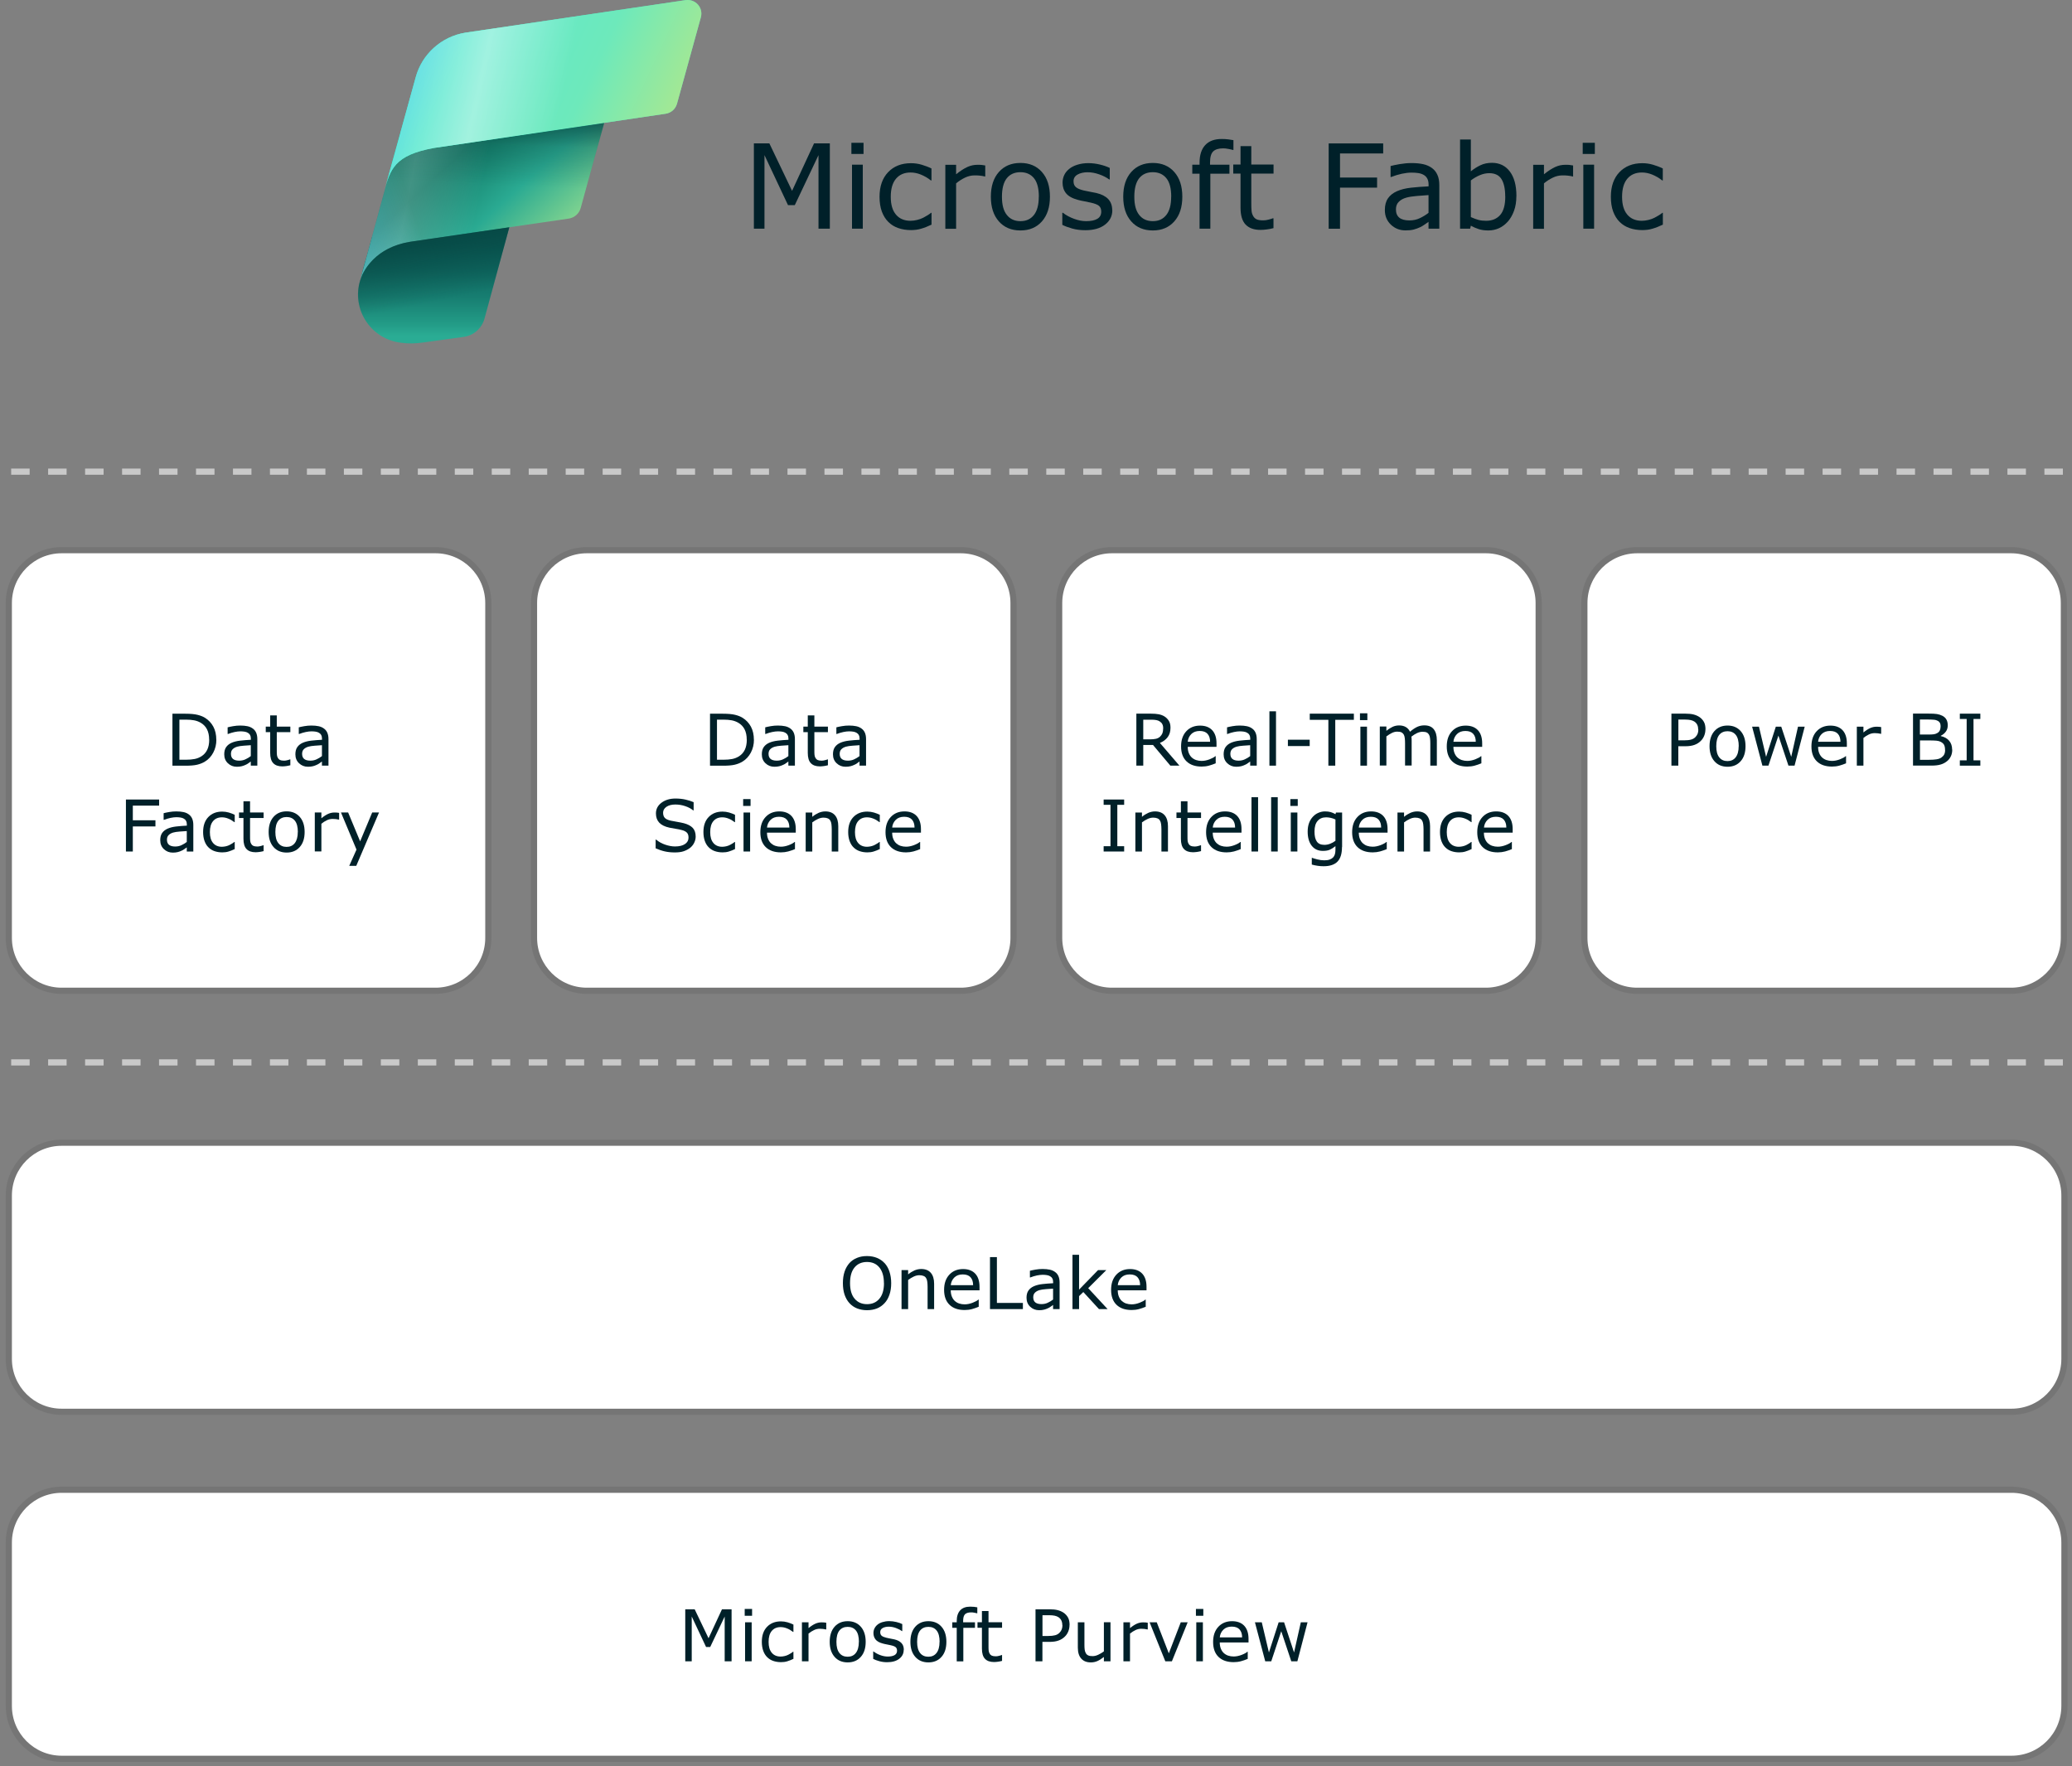 <svg width="278" height="237" viewBox="0 0 278 237" fill="none" xmlns="http://www.w3.org/2000/svg">
<rect x="0" y="0" width="278" height="237" fill="#808080" stroke="none"/>
<path fill-rule="evenodd" clip-rule="evenodd" d="M49.931 31.791L49.253 34.262C49.005 35.047 48.649 36.212 48.459 37.246C48.112 38.171 47.972 39.163 48.071 40.147C48.162 41.13 48.476 42.081 48.996 42.924C49.509 43.767 50.212 44.477 51.046 45.015C51.881 45.544 52.823 45.874 53.807 45.99C54.716 46.122 55.749 46.114 56.906 45.94L62.22 45.205C62.873 45.114 63.485 44.833 63.981 44.395C64.477 43.957 64.832 43.386 65.006 42.75L68.659 29.32L49.931 31.791Z" fill="url(#paint0_linear_240_42927)"/>
<path d="M55.104 32.427C49.501 33.295 48.352 37.518 48.352 37.518L53.716 17.815L81.734 14.021L77.915 27.898C77.816 28.27 77.61 28.601 77.329 28.849C77.048 29.105 76.692 29.27 76.32 29.328L76.163 29.353L54.947 32.444L55.104 32.419V32.427Z" fill="url(#paint1_linear_240_42927)"/>
<path d="M55.104 32.427C49.501 33.295 48.352 37.518 48.352 37.518L53.716 17.815L81.734 14.021L77.915 27.898C77.816 28.27 77.61 28.601 77.329 28.849C77.048 29.105 76.692 29.27 76.32 29.328L76.163 29.353L54.947 32.444L55.104 32.419V32.427Z" fill="url(#paint2_linear_240_42927)" fill-opacity="0.8"/>
<path d="M58.286 19.848L89.304 15.261C89.66 15.211 89.999 15.054 90.271 14.815C90.544 14.575 90.734 14.261 90.833 13.914L94.032 2.326C94.115 2.037 94.123 1.723 94.057 1.434C93.991 1.136 93.85 0.864 93.652 0.632C93.453 0.401 93.197 0.227 92.916 0.12C92.635 0.012 92.329 -0.021 92.024 0.012L62.427 4.384C60.865 4.641 59.402 5.335 58.22 6.401C57.038 7.459 56.187 8.839 55.774 10.368L51.501 25.84C52.36 22.708 52.881 20.823 58.278 19.848H58.286Z" fill="url(#paint3_linear_240_42927)"/>
<path d="M58.286 19.848L89.304 15.261C89.66 15.211 89.999 15.054 90.271 14.815C90.544 14.575 90.734 14.261 90.833 13.914L94.032 2.326C94.115 2.037 94.123 1.723 94.057 1.434C93.991 1.136 93.85 0.864 93.652 0.632C93.453 0.401 93.197 0.227 92.916 0.12C92.635 0.012 92.329 -0.021 92.024 0.012L62.427 4.384C60.865 4.641 59.402 5.335 58.22 6.401C57.038 7.459 56.187 8.839 55.774 10.368L51.501 25.84C52.36 22.708 52.881 20.823 58.278 19.848H58.286Z" fill="url(#paint4_linear_240_42927)"/>
<path d="M58.286 19.848L89.304 15.261C89.66 15.211 89.999 15.054 90.271 14.815C90.544 14.575 90.734 14.261 90.833 13.914L94.032 2.326C94.115 2.037 94.123 1.723 94.057 1.434C93.991 1.136 93.85 0.864 93.652 0.632C93.453 0.401 93.197 0.227 92.916 0.12C92.635 0.012 92.329 -0.021 92.024 0.012L62.427 4.384C60.865 4.641 59.402 5.335 58.22 6.401C57.038 7.459 56.187 8.839 55.774 10.368L51.501 25.84C52.36 22.708 52.881 20.823 58.278 19.848H58.286Z" fill="url(#paint5_linear_240_42927)" fill-opacity="0.4"/>
<path d="M58.286 19.856C53.79 20.666 52.674 22.113 51.939 24.386L48.36 37.527C48.36 37.527 49.501 33.345 55.038 32.452L76.171 29.378L76.329 29.353C76.709 29.295 77.056 29.13 77.337 28.873C77.618 28.617 77.825 28.287 77.924 27.923L81.064 16.509L58.286 19.873V19.856Z" fill="url(#paint6_linear_240_42927)"/>
<path d="M58.286 19.856C53.79 20.666 52.674 22.113 51.939 24.386L48.36 37.527C48.36 37.527 49.501 33.345 55.038 32.452L76.171 29.378L76.329 29.353C76.709 29.295 77.056 29.13 77.337 28.873C77.618 28.617 77.825 28.287 77.924 27.923L81.064 16.509L58.286 19.873V19.856Z" fill="url(#paint7_linear_240_42927)" fill-opacity="0.2"/>
<path fill-rule="evenodd" clip-rule="evenodd" d="M55.03 32.444C50.352 33.204 48.823 36.295 48.451 37.237C48.104 38.163 47.963 39.155 48.054 40.138C48.145 41.122 48.459 42.072 48.98 42.915C49.492 43.758 50.195 44.469 51.03 45.006C51.864 45.535 52.807 45.874 53.79 45.982C54.699 46.114 55.732 46.106 56.889 45.94L62.204 45.205C62.857 45.114 63.468 44.833 63.964 44.395C64.46 43.957 64.816 43.386 64.989 42.75L68.32 30.502L55.022 32.444H55.03Z" fill="url(#paint8_linear_240_42927)"/>
<path d="M111.339 30.683H109.818V20.815L106.636 27.526H105.727L102.57 20.815V30.683H101.148V19.236H103.223L106.272 25.609L109.223 19.236H111.339V30.683Z" fill="#002029"/>
<path d="M115.86 20.658H114.231V19.162H115.86V20.658ZM115.76 30.683H114.314V22.096H115.76V30.683Z" fill="#002029"/>
<path d="M124.976 30.146C124.496 30.378 124.034 30.56 123.604 30.683C123.174 30.816 122.711 30.874 122.224 30.874C121.604 30.874 121.033 30.783 120.513 30.601C119.992 30.419 119.554 30.146 119.182 29.774C118.81 29.402 118.521 28.94 118.314 28.378C118.108 27.816 118.008 27.154 118.008 26.402C118.008 24.997 118.397 23.898 119.166 23.096C119.934 22.295 120.959 21.898 122.224 21.898C122.719 21.898 123.199 21.964 123.67 22.105C124.141 22.245 124.579 22.41 124.976 22.609V24.212H124.901C124.463 23.865 124.009 23.609 123.538 23.419C123.067 23.229 122.612 23.146 122.166 23.146C121.347 23.146 120.695 23.419 120.223 23.972C119.752 24.526 119.513 25.336 119.513 26.402C119.513 27.468 119.744 28.237 120.207 28.791C120.67 29.345 121.323 29.626 122.166 29.626C122.455 29.626 122.752 29.584 123.058 29.51C123.364 29.436 123.637 29.336 123.876 29.212C124.083 29.105 124.281 28.989 124.472 28.873C124.662 28.758 124.802 28.65 124.91 28.559H124.984V30.155L124.976 30.146Z" fill="#002029"/>
<path d="M132.191 23.675H132.117C131.902 23.625 131.695 23.584 131.488 23.567C131.282 23.542 131.05 23.534 130.769 23.534C130.323 23.534 129.893 23.633 129.48 23.832C129.067 24.03 128.662 24.286 128.282 24.6V30.7H126.835V22.113H128.282V23.385C128.852 22.922 129.364 22.6 129.802 22.402C130.24 22.203 130.687 22.113 131.141 22.113C131.389 22.113 131.571 22.113 131.687 22.129C131.803 22.146 131.968 22.162 132.191 22.203V23.691V23.675Z" fill="#002029"/>
<path d="M140.869 26.394C140.869 27.791 140.514 28.898 139.795 29.708C139.076 30.518 138.117 30.923 136.91 30.923C135.704 30.923 134.728 30.518 134.018 29.708C133.299 28.898 132.943 27.791 132.943 26.394C132.943 24.997 133.299 23.89 134.018 23.08C134.737 22.27 135.695 21.865 136.91 21.865C138.125 21.865 139.076 22.27 139.795 23.08C140.514 23.89 140.869 24.997 140.869 26.394ZM139.382 26.394C139.382 25.278 139.167 24.452 138.729 23.914C138.291 23.377 137.687 23.105 136.91 23.105C136.133 23.105 135.514 23.377 135.084 23.914C134.654 24.452 134.431 25.286 134.431 26.394C134.431 27.501 134.646 28.287 135.084 28.84C135.522 29.394 136.125 29.675 136.91 29.675C137.696 29.675 138.282 29.402 138.72 28.849C139.158 28.295 139.373 27.477 139.373 26.394H139.382Z" fill="#002029"/>
<path d="M149.241 28.204C149.241 28.989 148.919 29.634 148.266 30.138C147.622 30.642 146.729 30.89 145.613 30.89C144.977 30.89 144.39 30.816 143.861 30.667C143.332 30.518 142.886 30.353 142.53 30.171V28.551H142.605C143.059 28.898 143.572 29.171 144.126 29.369C144.688 29.576 145.216 29.675 145.729 29.675C146.365 29.675 146.861 29.576 147.217 29.369C147.572 29.163 147.754 28.84 147.754 28.402C147.754 28.064 147.655 27.807 147.465 27.634C147.274 27.46 146.894 27.311 146.341 27.188C146.134 27.138 145.869 27.088 145.539 27.022C145.208 26.964 144.911 26.898 144.638 26.824C143.886 26.625 143.349 26.328 143.035 25.939C142.72 25.551 142.563 25.08 142.563 24.51C142.563 24.154 142.638 23.824 142.778 23.51C142.919 23.195 143.15 22.915 143.44 22.675C143.729 22.435 144.092 22.245 144.539 22.105C144.985 21.964 145.481 21.89 146.026 21.89C146.539 21.89 147.06 21.956 147.58 22.08C148.101 22.204 148.539 22.361 148.894 22.534V24.08H148.82C148.448 23.807 148.002 23.576 147.473 23.394C146.944 23.204 146.423 23.113 145.919 23.113C145.415 23.113 144.944 23.212 144.58 23.419C144.216 23.625 144.035 23.923 144.035 24.32C144.035 24.675 144.142 24.939 144.365 25.121C144.58 25.303 144.927 25.444 145.407 25.559C145.671 25.617 145.969 25.683 146.299 25.741C146.63 25.799 146.903 25.857 147.126 25.906C147.795 26.063 148.316 26.328 148.679 26.7C149.043 27.08 149.225 27.584 149.225 28.204H149.241Z" fill="#002029"/>
<path d="M158.631 26.394C158.631 27.791 158.275 28.898 157.556 29.708C156.837 30.518 155.878 30.923 154.672 30.923C153.465 30.923 152.49 30.518 151.779 29.708C151.06 28.898 150.704 27.791 150.704 26.394C150.704 24.997 151.06 23.89 151.779 23.08C152.498 22.27 153.457 21.865 154.672 21.865C155.887 21.865 156.837 22.27 157.556 23.08C158.275 23.89 158.631 24.997 158.631 26.394ZM157.143 26.394C157.143 25.278 156.928 24.452 156.49 23.914C156.052 23.377 155.449 23.105 154.672 23.105C153.895 23.105 153.275 23.377 152.845 23.914C152.415 24.452 152.192 25.286 152.192 26.394C152.192 27.501 152.407 28.287 152.845 28.84C153.283 29.394 153.886 29.675 154.672 29.675C155.457 29.675 156.044 29.402 156.482 28.849C156.92 28.295 157.135 27.477 157.135 26.394H157.143Z" fill="#002029"/>
<path d="M165.49 20.121H165.416C165.259 20.071 165.052 20.03 164.796 19.98C164.54 19.931 164.317 19.906 164.118 19.906C163.499 19.906 163.052 20.046 162.771 20.319C162.49 20.592 162.35 21.088 162.35 21.807V22.096H164.953V23.311H162.391V30.683H160.945V23.311H159.969V22.096H160.945V21.815C160.945 20.799 161.201 20.013 161.705 19.468C162.209 18.922 162.945 18.65 163.904 18.65C164.226 18.65 164.515 18.666 164.78 18.699C165.044 18.732 165.276 18.765 165.49 18.807V20.129V20.121Z" fill="#002029"/>
<path d="M170.871 30.609C170.598 30.683 170.301 30.741 169.986 30.783C169.672 30.824 169.383 30.849 169.127 30.849C168.251 30.849 167.581 30.609 167.127 30.138C166.672 29.667 166.441 28.906 166.441 27.865V23.294H165.466V22.08H166.441V19.608H167.887V22.08H170.871V23.294H167.887V27.212C167.887 27.667 167.895 28.014 167.92 28.27C167.937 28.526 168.011 28.758 168.135 28.981C168.251 29.187 168.4 29.336 168.598 29.427C168.796 29.526 169.094 29.568 169.499 29.568C169.739 29.568 169.978 29.535 170.234 29.46C170.491 29.394 170.672 29.336 170.788 29.287H170.863V30.584L170.871 30.609Z" fill="#002029"/>
<path d="M185.582 20.592H179.789V23.823H184.764V25.179H179.789V30.692H178.268V19.245H185.582V20.6V20.592Z" fill="#002029"/>
<path d="M193.103 30.683H191.665V29.766C191.533 29.857 191.368 29.972 191.145 30.13C190.921 30.287 190.715 30.41 190.508 30.501C190.268 30.617 189.987 30.716 189.682 30.799C189.368 30.882 189.004 30.915 188.582 30.915C187.806 30.915 187.153 30.658 186.615 30.146C186.078 29.634 185.805 28.981 185.805 28.187C185.805 27.534 185.946 27.014 186.227 26.609C186.508 26.204 186.905 25.89 187.425 25.658C187.946 25.427 188.574 25.27 189.31 25.187C190.045 25.104 190.83 25.047 191.673 25.005V24.782C191.673 24.451 191.616 24.179 191.5 23.964C191.384 23.749 191.219 23.575 191.004 23.46C190.797 23.344 190.549 23.261 190.268 23.22C189.979 23.179 189.682 23.162 189.368 23.162C188.987 23.162 188.566 23.212 188.095 23.311C187.624 23.41 187.144 23.559 186.648 23.749H186.574V22.278C186.855 22.203 187.26 22.113 187.797 22.022C188.326 21.931 188.855 21.881 189.376 21.881C189.979 21.881 190.508 21.931 190.954 22.03C191.401 22.129 191.789 22.303 192.12 22.542C192.442 22.782 192.69 23.079 192.855 23.46C193.029 23.832 193.112 24.294 193.112 24.848V30.675L193.103 30.683ZM191.665 28.567V26.179C191.227 26.204 190.707 26.245 190.111 26.295C189.516 26.344 189.045 26.419 188.69 26.518C188.277 26.633 187.938 26.815 187.682 27.072C187.425 27.319 187.293 27.658 187.293 28.096C187.293 28.592 187.442 28.956 187.739 29.204C188.037 29.452 188.492 29.576 189.103 29.576C189.607 29.576 190.078 29.477 190.492 29.278C190.913 29.08 191.302 28.84 191.657 28.567H191.665Z" fill="#002029"/>
<path d="M203.451 26.328C203.451 27.047 203.352 27.692 203.145 28.262C202.939 28.832 202.666 29.32 202.327 29.708C201.963 30.113 201.567 30.419 201.129 30.617C200.691 30.816 200.211 30.923 199.691 30.923C199.203 30.923 198.781 30.865 198.418 30.75C198.054 30.634 197.69 30.477 197.343 30.287L197.252 30.683H195.897V18.716H197.343V22.989C197.748 22.658 198.178 22.385 198.633 22.171C199.087 21.956 199.6 21.848 200.17 21.848C201.187 21.848 201.988 22.237 202.575 23.014C203.162 23.791 203.459 24.89 203.459 26.311L203.451 26.328ZM201.955 26.361C201.955 25.336 201.782 24.559 201.451 24.03C201.12 23.501 200.567 23.237 199.815 23.237C199.393 23.237 198.972 23.328 198.542 23.509C198.112 23.691 197.715 23.923 197.343 24.212V29.13C197.757 29.311 198.104 29.444 198.401 29.518C198.699 29.592 199.029 29.625 199.401 29.625C200.203 29.625 200.831 29.361 201.286 28.84C201.74 28.311 201.963 27.493 201.963 26.369L201.955 26.361Z" fill="#002029"/>
<path d="M211.063 23.675H210.989C210.774 23.625 210.567 23.584 210.36 23.567C210.154 23.542 209.922 23.534 209.641 23.534C209.195 23.534 208.765 23.633 208.352 23.832C207.939 24.03 207.534 24.286 207.154 24.6V30.7H205.707V22.113H207.154V23.385C207.724 22.922 208.236 22.6 208.674 22.402C209.112 22.203 209.559 22.113 210.013 22.113C210.261 22.113 210.443 22.113 210.559 22.129C210.674 22.146 210.84 22.162 211.063 22.203V23.691V23.675Z" fill="#002029"/>
<path d="M213.98 20.658H212.352V19.162H213.98V20.658ZM213.881 30.683H212.435V22.096H213.881V30.683Z" fill="#002029"/>
<path d="M223.097 30.146C222.617 30.378 222.155 30.56 221.725 30.683C221.295 30.816 220.832 30.874 220.345 30.874C219.725 30.874 219.154 30.783 218.634 30.601C218.113 30.419 217.675 30.146 217.303 29.774C216.931 29.402 216.642 28.94 216.435 28.378C216.229 27.816 216.129 27.154 216.129 26.402C216.129 24.997 216.518 23.898 217.286 23.096C218.055 22.295 219.08 21.898 220.345 21.898C220.84 21.898 221.32 21.964 221.791 22.105C222.262 22.245 222.7 22.41 223.097 22.609V24.212H223.022C222.584 23.865 222.13 23.609 221.659 23.419C221.188 23.229 220.733 23.146 220.287 23.146C219.468 23.146 218.815 23.419 218.344 23.972C217.873 24.526 217.634 25.336 217.634 26.402C217.634 27.468 217.865 28.237 218.328 28.791C218.791 29.345 219.444 29.626 220.287 29.626C220.576 29.626 220.873 29.584 221.179 29.51C221.485 29.436 221.758 29.336 221.997 29.212C222.204 29.105 222.402 28.989 222.593 28.873C222.783 28.758 222.923 28.65 223.031 28.559H223.105V30.155L223.097 30.146Z" fill="#002029"/>
<path d="M269.893 153.334H8.275C4.359 153.334 1.184 156.509 1.184 160.426V182.344C1.184 186.261 4.359 189.436 8.275 189.436H269.893C273.809 189.436 276.984 186.261 276.984 182.344V160.426C276.984 156.509 273.809 153.334 269.893 153.334Z" fill="white" stroke="#757575" stroke-width="0.826" stroke-linejoin="round"/>
<path d="M269.893 199.899H8.275C4.359 199.899 1.184 203.074 1.184 206.99V228.909C1.184 232.825 4.359 236 8.275 236H269.893C273.809 236 276.984 232.825 276.984 228.909V206.99C276.984 203.074 273.809 199.899 269.893 199.899Z" fill="white" stroke="#757575" stroke-width="0.826" stroke-linejoin="round"/>
<path d="M58.427 73.826H8.275C4.359 73.826 1.184 77.001 1.184 80.917V125.854C1.184 129.77 4.359 132.945 8.275 132.945H58.427C62.343 132.945 65.518 129.77 65.518 125.854V80.917C65.518 77.001 62.343 73.826 58.427 73.826Z" fill="white" stroke="#757575" stroke-width="0.826" stroke-linejoin="round"/>
<path d="M128.893 73.826H78.742C74.825 73.826 71.65 77.001 71.65 80.917V125.854C71.65 129.77 74.825 132.945 78.742 132.945H128.893C132.81 132.945 135.985 129.77 135.985 125.854V80.917C135.985 77.001 132.81 73.826 128.893 73.826Z" fill="white" stroke="#757575" stroke-width="0.826" stroke-linejoin="round"/>
<path d="M199.352 73.826H149.2C145.284 73.826 142.109 77.001 142.109 80.917V125.854C142.109 129.77 145.284 132.945 149.2 132.945H199.352C203.268 132.945 206.443 129.77 206.443 125.854V80.917C206.443 77.001 203.268 73.826 199.352 73.826Z" fill="white" stroke="#757575" stroke-width="0.826" stroke-linejoin="round"/>
<path d="M269.818 73.826H219.667C215.75 73.826 212.576 77.001 212.576 80.917V125.854C212.576 129.77 215.75 132.945 219.667 132.945H269.818C273.735 132.945 276.91 129.77 276.91 125.854V80.917C276.91 77.001 273.735 73.826 269.818 73.826Z" fill="white" stroke="#757575" stroke-width="0.826" stroke-linejoin="round"/>
<path d="M118.686 169.484C118.967 169.798 119.19 170.178 119.339 170.633C119.488 171.088 119.571 171.6 119.571 172.179C119.571 172.757 119.496 173.27 119.339 173.724C119.182 174.179 118.967 174.559 118.686 174.856C118.397 175.17 118.058 175.41 117.67 175.567C117.281 175.724 116.827 175.807 116.331 175.807C115.835 175.807 115.397 175.724 114.992 175.567C114.587 175.402 114.248 175.17 113.967 174.856C113.686 174.551 113.471 174.17 113.314 173.716C113.165 173.27 113.091 172.749 113.091 172.17C113.091 171.592 113.165 171.096 113.314 170.641C113.463 170.187 113.686 169.807 113.967 169.484C114.24 169.178 114.587 168.947 114.992 168.782C115.397 168.616 115.843 168.542 116.323 168.542C116.802 168.542 117.273 168.625 117.67 168.79C118.066 168.955 118.405 169.187 118.686 169.492V169.484ZM118.595 172.17C118.595 171.261 118.389 170.567 117.984 170.071C117.579 169.575 117.025 169.335 116.323 169.335C115.62 169.335 115.058 169.583 114.653 170.071C114.248 170.559 114.05 171.261 114.05 172.17C114.05 173.079 114.256 173.79 114.67 174.27C115.083 174.757 115.637 174.997 116.331 174.997C117.025 174.997 117.579 174.757 117.984 174.27C118.397 173.782 118.604 173.088 118.604 172.17H118.595Z" fill="#002029"/>
<path d="M125.34 175.658H124.455V172.674C124.455 172.435 124.439 172.212 124.414 171.997C124.389 171.782 124.331 171.616 124.257 171.501C124.182 171.369 124.067 171.269 123.918 171.212C123.769 171.145 123.579 171.112 123.348 171.112C123.116 171.112 122.852 171.17 122.596 171.294C122.339 171.418 122.083 171.567 121.843 171.749V175.658H120.959V170.426H121.843V171.005C122.116 170.773 122.405 170.6 122.695 170.468C122.992 170.344 123.29 170.278 123.596 170.278C124.158 170.278 124.596 170.451 124.885 170.79C125.182 171.129 125.331 171.625 125.331 172.261V175.658H125.34Z" fill="#002029"/>
<path d="M131.422 173.137H127.563C127.563 173.46 127.612 173.741 127.712 173.98C127.811 174.22 127.943 174.418 128.108 174.567C128.274 174.716 128.464 174.832 128.687 174.906C128.91 174.98 129.158 175.022 129.422 175.022C129.778 175.022 130.133 174.947 130.497 174.807C130.86 174.666 131.117 174.526 131.265 174.385H131.315V175.344C131.018 175.468 130.712 175.575 130.406 175.658C130.1 175.741 129.77 175.782 129.431 175.782C128.563 175.782 127.885 175.551 127.397 175.08C126.91 174.608 126.67 173.939 126.67 173.079C126.67 172.22 126.902 171.542 127.373 171.038C127.844 170.534 128.455 170.286 129.216 170.286C129.918 170.286 130.464 170.493 130.852 170.906C131.232 171.319 131.422 171.906 131.422 172.666V173.146V173.137ZM130.563 172.46C130.563 171.997 130.447 171.641 130.216 171.385C129.984 171.129 129.637 171.005 129.166 171.005C128.695 171.005 128.315 171.145 128.042 171.418C127.761 171.699 127.604 172.038 127.563 172.451H130.563V172.46Z" fill="#002029"/>
<path d="M137.241 175.658H132.827V168.682H133.753V174.831H137.241V175.658Z" fill="#002029"/>
<path d="M142.167 175.658H141.291V175.104C141.216 175.154 141.109 175.228 140.977 175.327C140.844 175.427 140.712 175.501 140.588 175.551C140.439 175.625 140.274 175.683 140.084 175.732C139.894 175.782 139.671 175.807 139.415 175.807C138.943 175.807 138.547 175.65 138.216 175.336C137.886 175.022 137.729 174.625 137.729 174.137C137.729 173.741 137.811 173.418 137.985 173.17C138.158 172.922 138.398 172.732 138.712 172.592C139.034 172.451 139.415 172.352 139.861 172.302C140.307 172.253 140.787 172.212 141.299 172.187V172.046C141.299 171.848 141.266 171.683 141.192 171.55C141.125 171.418 141.018 171.319 140.886 171.245C140.762 171.17 140.613 171.121 140.439 171.096C140.266 171.071 140.084 171.054 139.894 171.054C139.662 171.054 139.406 171.088 139.117 171.145C138.836 171.203 138.538 171.294 138.233 171.41H138.183V170.517C138.357 170.468 138.605 170.418 138.927 170.36C139.249 170.302 139.572 170.278 139.886 170.278C140.258 170.278 140.572 170.311 140.853 170.369C141.125 170.426 141.365 170.534 141.563 170.683C141.762 170.823 141.911 171.013 142.01 171.236C142.109 171.468 142.167 171.749 142.167 172.088V175.642V175.658ZM141.291 174.369V172.914C141.018 172.931 140.704 172.955 140.34 172.98C139.977 173.005 139.687 173.055 139.472 173.112C139.216 173.187 139.018 173.294 138.861 173.451C138.704 173.6 138.629 173.815 138.629 174.079C138.629 174.377 138.72 174.608 138.902 174.757C139.084 174.906 139.357 174.989 139.729 174.989C140.043 174.989 140.324 174.931 140.58 174.807C140.836 174.691 141.076 174.542 141.291 174.377V174.369Z" fill="#002029"/>
<path d="M148.613 175.658H147.448L145.349 173.369L144.779 173.914V175.658H143.894V168.368H144.779V173.046L147.324 170.426H148.432L146.002 172.848L148.613 175.666V175.658Z" fill="#002029"/>
<path d="M153.828 173.137H149.969C149.969 173.46 150.018 173.741 150.118 173.98C150.217 174.22 150.349 174.418 150.514 174.567C150.68 174.716 150.87 174.832 151.093 174.906C151.316 174.98 151.564 175.022 151.828 175.022C152.184 175.022 152.539 174.947 152.903 174.807C153.266 174.666 153.523 174.526 153.671 174.385H153.721V175.344C153.424 175.468 153.118 175.575 152.812 175.658C152.506 175.741 152.176 175.782 151.837 175.782C150.969 175.782 150.291 175.551 149.803 175.08C149.316 174.608 149.076 173.939 149.076 173.079C149.076 172.22 149.308 171.542 149.779 171.038C150.25 170.534 150.861 170.286 151.622 170.286C152.324 170.286 152.87 170.493 153.258 170.906C153.638 171.319 153.828 171.906 153.828 172.666V173.146V173.137ZM152.969 172.46C152.969 171.997 152.853 171.641 152.622 171.385C152.39 171.129 152.043 171.005 151.572 171.005C151.101 171.005 150.721 171.145 150.448 171.418C150.167 171.699 150.01 172.038 149.969 172.451H152.969V172.46Z" fill="#002029"/>
<path d="M29.029 99.257C29.029 99.894 28.888 100.464 28.615 100.985C28.343 101.497 27.971 101.902 27.508 102.183C27.194 102.381 26.83 102.522 26.442 102.613C26.053 102.704 25.532 102.745 24.896 102.745H23.136V95.769H24.88C25.557 95.769 26.103 95.819 26.499 95.918C26.904 96.017 27.243 96.15 27.516 96.323C27.987 96.621 28.359 97.017 28.623 97.505C28.888 98.001 29.02 98.588 29.02 99.266L29.029 99.257ZM28.061 99.241C28.061 98.695 27.962 98.233 27.772 97.861C27.582 97.489 27.293 97.191 26.921 96.976C26.648 96.819 26.351 96.712 26.045 96.654C25.739 96.596 25.367 96.563 24.937 96.563H24.07V101.943H24.937C25.384 101.943 25.772 101.91 26.111 101.844C26.45 101.778 26.747 101.654 27.028 101.481C27.375 101.257 27.632 100.968 27.805 100.604C27.979 100.241 28.07 99.786 28.07 99.249L28.061 99.241Z" fill="#002029"/>
<path d="M34.525 102.737H33.649V102.183C33.574 102.232 33.467 102.307 33.334 102.406C33.202 102.505 33.07 102.58 32.946 102.629C32.797 102.704 32.632 102.761 32.442 102.811C32.252 102.861 32.029 102.885 31.773 102.885C31.301 102.885 30.905 102.728 30.574 102.414C30.244 102.1 30.086 101.704 30.086 101.216C30.086 100.819 30.169 100.497 30.343 100.249C30.516 100.001 30.756 99.811 31.07 99.67C31.392 99.53 31.773 99.431 32.219 99.381C32.665 99.332 33.144 99.29 33.657 99.265V99.125C33.657 98.927 33.624 98.761 33.549 98.629C33.483 98.497 33.376 98.398 33.244 98.323C33.12 98.249 32.971 98.199 32.797 98.174C32.624 98.15 32.442 98.133 32.252 98.133C32.02 98.133 31.764 98.166 31.475 98.224C31.194 98.282 30.896 98.373 30.591 98.489H30.541V97.596C30.715 97.546 30.962 97.497 31.285 97.439C31.607 97.381 31.93 97.356 32.244 97.356C32.615 97.356 32.93 97.389 33.211 97.447C33.483 97.505 33.723 97.612 33.921 97.761C34.12 97.902 34.269 98.092 34.368 98.315C34.467 98.546 34.525 98.827 34.525 99.166V102.72V102.737ZM33.649 101.447V99.993C33.376 100.009 33.062 100.034 32.698 100.059C32.334 100.084 32.045 100.133 31.83 100.191C31.574 100.265 31.376 100.373 31.219 100.53C31.062 100.679 30.987 100.894 30.987 101.158C30.987 101.456 31.078 101.687 31.26 101.836C31.442 101.985 31.715 102.067 32.087 102.067C32.401 102.067 32.682 102.009 32.938 101.885C33.194 101.77 33.434 101.621 33.649 101.456V101.447Z" fill="#002029"/>
<path d="M38.938 102.687C38.773 102.729 38.591 102.77 38.401 102.795C38.203 102.82 38.029 102.836 37.88 102.836C37.343 102.836 36.938 102.696 36.665 102.406C36.384 102.117 36.252 101.654 36.252 101.026V98.241H35.657V97.497H36.252V95.993H37.136V97.497H38.955V98.241H37.136V100.63C37.136 100.902 37.136 101.117 37.153 101.274C37.161 101.431 37.211 101.572 37.285 101.704C37.351 101.828 37.45 101.919 37.566 101.977C37.69 102.035 37.872 102.068 38.12 102.068C38.26 102.068 38.417 102.043 38.566 102.002C38.723 101.96 38.839 101.927 38.905 101.894H38.955V102.687H38.938Z" fill="#002029"/>
<path d="M44.071 102.737H43.195V102.183C43.12 102.232 43.013 102.307 42.881 102.406C42.748 102.505 42.616 102.58 42.492 102.629C42.343 102.704 42.178 102.761 41.988 102.811C41.798 102.861 41.575 102.885 41.319 102.885C40.847 102.885 40.451 102.728 40.12 102.414C39.789 102.1 39.632 101.704 39.632 101.216C39.632 100.819 39.715 100.497 39.889 100.249C40.062 100.001 40.302 99.811 40.616 99.67C40.938 99.53 41.319 99.431 41.765 99.381C42.211 99.332 42.691 99.29 43.203 99.265V99.125C43.203 98.927 43.17 98.761 43.095 98.629C43.029 98.497 42.922 98.398 42.79 98.323C42.666 98.249 42.517 98.199 42.343 98.174C42.17 98.15 41.988 98.133 41.798 98.133C41.566 98.133 41.31 98.166 41.021 98.224C40.74 98.282 40.442 98.373 40.137 98.489H40.087V97.596C40.261 97.546 40.508 97.497 40.831 97.439C41.153 97.381 41.475 97.356 41.79 97.356C42.161 97.356 42.476 97.389 42.757 97.447C43.029 97.505 43.269 97.612 43.467 97.761C43.666 97.902 43.815 98.092 43.914 98.315C44.013 98.546 44.071 98.827 44.071 99.166V102.72V102.737ZM43.195 101.447V99.993C42.922 100.009 42.608 100.034 42.244 100.059C41.88 100.084 41.591 100.133 41.376 100.191C41.12 100.265 40.922 100.373 40.765 100.53C40.608 100.679 40.533 100.894 40.533 101.158C40.533 101.456 40.624 101.687 40.806 101.836C40.988 101.985 41.261 102.067 41.633 102.067C41.947 102.067 42.228 102.009 42.484 101.885C42.74 101.77 42.98 101.621 43.195 101.456V101.447Z" fill="#002029"/>
<path d="M21.35 108.101H17.821V110.068H20.855V110.894H17.821V114.258H16.896V107.282H21.35V108.109V108.101Z" fill="#002029"/>
<path d="M25.937 114.258H25.061V113.704C24.987 113.754 24.88 113.828 24.747 113.927C24.615 114.026 24.483 114.101 24.359 114.15C24.21 114.225 24.045 114.283 23.855 114.332C23.665 114.382 23.441 114.407 23.185 114.407C22.714 114.407 22.317 114.25 21.987 113.936C21.656 113.622 21.499 113.225 21.499 112.737C21.499 112.34 21.582 112.018 21.755 111.77C21.929 111.522 22.169 111.332 22.483 111.192C22.805 111.051 23.185 110.952 23.631 110.902C24.078 110.853 24.557 110.811 25.07 110.787V110.646C25.07 110.448 25.037 110.282 24.962 110.15C24.896 110.018 24.789 109.919 24.656 109.844C24.532 109.77 24.384 109.72 24.21 109.696C24.037 109.671 23.855 109.654 23.665 109.654C23.433 109.654 23.177 109.687 22.888 109.745C22.607 109.803 22.309 109.894 22.003 110.01H21.954V109.117C22.127 109.068 22.375 109.018 22.698 108.96C23.02 108.902 23.342 108.877 23.656 108.877C24.028 108.877 24.342 108.911 24.623 108.968C24.896 109.026 25.136 109.134 25.334 109.282C25.532 109.423 25.681 109.613 25.78 109.836C25.88 110.068 25.937 110.349 25.937 110.687V114.241V114.258ZM25.061 112.969V111.514C24.789 111.53 24.474 111.555 24.111 111.58C23.747 111.605 23.458 111.654 23.243 111.712C22.987 111.787 22.788 111.894 22.631 112.051C22.474 112.2 22.4 112.415 22.4 112.679C22.4 112.977 22.491 113.208 22.673 113.357C22.855 113.506 23.127 113.588 23.499 113.588C23.813 113.588 24.094 113.531 24.351 113.407C24.607 113.291 24.846 113.142 25.061 112.977V112.969Z" fill="#002029"/>
<path d="M31.5 113.927C31.211 114.068 30.93 114.175 30.665 114.258C30.401 114.341 30.12 114.374 29.822 114.374C29.442 114.374 29.095 114.316 28.781 114.208C28.467 114.101 28.194 113.927 27.971 113.704C27.739 113.481 27.566 113.192 27.442 112.853C27.318 112.506 27.252 112.109 27.252 111.646C27.252 110.787 27.483 110.117 27.954 109.63C28.425 109.142 29.045 108.902 29.814 108.902C30.111 108.902 30.409 108.944 30.698 109.026C30.987 109.109 31.252 109.216 31.492 109.332V110.316H31.442C31.169 110.109 30.896 109.944 30.607 109.836C30.318 109.721 30.045 109.671 29.773 109.671C29.268 109.671 28.88 109.836 28.591 110.175C28.301 110.514 28.161 111.002 28.161 111.655C28.161 112.307 28.301 112.77 28.582 113.109C28.863 113.448 29.26 113.622 29.773 113.622C29.946 113.622 30.128 113.597 30.318 113.555C30.508 113.514 30.665 113.448 30.814 113.374C30.946 113.308 31.062 113.241 31.177 113.167C31.293 113.093 31.376 113.027 31.442 112.977H31.492V113.944L31.5 113.927Z" fill="#002029"/>
<path d="M35.351 114.209C35.186 114.25 35.004 114.291 34.814 114.316C34.616 114.341 34.442 114.357 34.293 114.357C33.756 114.357 33.351 114.217 33.078 113.928C32.797 113.638 32.665 113.176 32.665 112.547V109.762H32.07V109.018H32.665V107.514H33.55V109.018H35.368V109.762H33.55V112.151C33.55 112.424 33.55 112.638 33.566 112.795C33.574 112.952 33.624 113.093 33.698 113.225C33.764 113.349 33.864 113.44 33.979 113.498C34.103 113.556 34.285 113.589 34.533 113.589C34.673 113.589 34.831 113.564 34.979 113.523C35.136 113.481 35.252 113.448 35.318 113.415H35.368V114.209H35.351Z" fill="#002029"/>
<path d="M40.872 111.638C40.872 112.489 40.657 113.167 40.219 113.655C39.781 114.151 39.194 114.399 38.459 114.399C37.723 114.399 37.128 114.151 36.698 113.655C36.26 113.159 36.045 112.489 36.045 111.638C36.045 110.787 36.26 110.109 36.698 109.613C37.136 109.117 37.723 108.869 38.459 108.869C39.194 108.869 39.781 109.117 40.219 109.613C40.657 110.109 40.872 110.787 40.872 111.638ZM39.963 111.638C39.963 110.96 39.831 110.456 39.566 110.126C39.302 109.795 38.93 109.63 38.459 109.63C37.988 109.63 37.608 109.795 37.343 110.126C37.078 110.456 36.946 110.96 36.946 111.638C36.946 112.316 37.078 112.795 37.343 113.134C37.608 113.473 37.979 113.638 38.45 113.638C38.922 113.638 39.285 113.473 39.55 113.134C39.814 112.795 39.955 112.299 39.955 111.638H39.963Z" fill="#002029"/>
<path d="M45.5 109.977H45.451C45.319 109.943 45.195 109.927 45.071 109.91C44.947 109.894 44.798 109.886 44.633 109.886C44.36 109.886 44.095 109.943 43.847 110.067C43.591 110.191 43.352 110.34 43.12 110.53V114.25H42.236V109.018H43.12V109.795C43.467 109.514 43.781 109.315 44.046 109.2C44.31 109.084 44.583 109.026 44.864 109.026C45.021 109.026 45.128 109.026 45.195 109.034C45.261 109.034 45.368 109.059 45.5 109.076V109.977Z" fill="#002029"/>
<path d="M50.856 109.018L47.798 116.184H46.856L47.831 114.002L45.748 109.018H46.707L48.319 112.894L49.939 109.018H50.864H50.856Z" fill="#002029"/>
<path d="M101.156 99.257C101.156 99.894 101.016 100.464 100.743 100.985C100.47 101.497 100.098 101.902 99.636 102.183C99.322 102.381 98.958 102.522 98.569 102.613C98.181 102.704 97.66 102.745 97.024 102.745H95.263V95.769H97.007C97.685 95.769 98.231 95.819 98.627 95.918C99.032 96.017 99.371 96.15 99.644 96.323C100.115 96.621 100.487 97.017 100.751 97.505C101.016 98.001 101.148 98.588 101.148 99.266L101.156 99.257ZM100.189 99.241C100.189 98.695 100.09 98.233 99.9 97.861C99.71 97.489 99.421 97.191 99.049 96.976C98.776 96.819 98.478 96.712 98.173 96.654C97.867 96.596 97.495 96.563 97.065 96.563H96.197V101.943H97.065C97.511 101.943 97.9 101.91 98.239 101.844C98.578 101.778 98.875 101.654 99.156 101.481C99.503 101.257 99.76 100.968 99.933 100.604C100.107 100.241 100.198 99.786 100.198 99.249L100.189 99.241Z" fill="#002029"/>
<path d="M106.652 102.737H105.776V102.183C105.702 102.232 105.594 102.307 105.462 102.406C105.33 102.505 105.198 102.58 105.074 102.629C104.925 102.704 104.76 102.761 104.57 102.811C104.38 102.861 104.156 102.885 103.9 102.885C103.429 102.885 103.032 102.728 102.702 102.414C102.371 102.1 102.214 101.704 102.214 101.216C102.214 100.819 102.297 100.497 102.47 100.249C102.644 100.001 102.884 99.811 103.198 99.67C103.52 99.53 103.9 99.431 104.346 99.381C104.793 99.332 105.272 99.29 105.785 99.265V99.125C105.785 98.927 105.751 98.761 105.677 98.629C105.611 98.497 105.504 98.398 105.371 98.323C105.247 98.249 105.099 98.199 104.925 98.174C104.751 98.15 104.57 98.133 104.38 98.133C104.148 98.133 103.892 98.166 103.603 98.224C103.322 98.282 103.024 98.373 102.718 98.489H102.669V97.596C102.842 97.546 103.09 97.497 103.413 97.439C103.735 97.381 104.057 97.356 104.371 97.356C104.743 97.356 105.057 97.389 105.338 97.447C105.611 97.505 105.851 97.612 106.049 97.761C106.247 97.902 106.396 98.092 106.495 98.315C106.595 98.546 106.652 98.827 106.652 99.166V102.72V102.737ZM105.776 101.447V99.993C105.504 100.009 105.189 100.034 104.826 100.059C104.462 100.084 104.173 100.133 103.958 100.191C103.702 100.265 103.503 100.373 103.346 100.53C103.189 100.679 103.115 100.894 103.115 101.158C103.115 101.456 103.206 101.687 103.388 101.836C103.57 101.985 103.842 102.067 104.214 102.067C104.528 102.067 104.809 102.009 105.066 101.885C105.322 101.77 105.561 101.621 105.776 101.456V101.447Z" fill="#002029"/>
<path d="M111.066 102.687C110.901 102.729 110.719 102.77 110.529 102.795C110.33 102.82 110.157 102.836 110.008 102.836C109.471 102.836 109.066 102.696 108.793 102.406C108.512 102.117 108.38 101.654 108.38 101.026V98.241H107.785V97.497H108.38V95.993H109.264V97.497H111.082V98.241H109.264V100.63C109.264 100.902 109.264 101.117 109.281 101.274C109.289 101.431 109.339 101.572 109.413 101.704C109.479 101.828 109.578 101.919 109.694 101.977C109.818 102.035 110 102.068 110.248 102.068C110.388 102.068 110.545 102.043 110.694 102.002C110.851 101.96 110.967 101.927 111.033 101.894H111.082V102.687H111.066Z" fill="#002029"/>
<path d="M116.198 102.737H115.322V102.183C115.248 102.232 115.14 102.307 115.008 102.406C114.876 102.505 114.744 102.58 114.62 102.629C114.471 102.704 114.306 102.761 114.116 102.811C113.926 102.861 113.702 102.885 113.446 102.885C112.975 102.885 112.578 102.728 112.248 102.414C111.917 102.1 111.76 101.704 111.76 101.216C111.76 100.819 111.843 100.497 112.016 100.249C112.19 100.001 112.43 99.811 112.744 99.67C113.066 99.53 113.446 99.431 113.892 99.381C114.339 99.332 114.818 99.29 115.331 99.265V99.125C115.331 98.927 115.298 98.761 115.223 98.629C115.157 98.497 115.05 98.398 114.917 98.323C114.793 98.249 114.645 98.199 114.471 98.174C114.297 98.15 114.116 98.133 113.926 98.133C113.694 98.133 113.438 98.166 113.149 98.224C112.868 98.282 112.57 98.373 112.264 98.489H112.215V97.596C112.388 97.546 112.636 97.497 112.959 97.439C113.281 97.381 113.603 97.356 113.917 97.356C114.289 97.356 114.603 97.389 114.884 97.447C115.157 97.505 115.397 97.612 115.595 97.761C115.793 97.902 115.942 98.092 116.041 98.315C116.141 98.546 116.198 98.827 116.198 99.166V102.72V102.737ZM115.322 101.447V99.993C115.05 100.009 114.736 100.034 114.372 100.059C114.008 100.084 113.719 100.133 113.504 100.191C113.248 100.265 113.049 100.373 112.892 100.53C112.735 100.679 112.661 100.894 112.661 101.158C112.661 101.456 112.752 101.687 112.934 101.836C113.116 101.985 113.388 102.067 113.76 102.067C114.074 102.067 114.355 102.009 114.612 101.885C114.868 101.77 115.107 101.621 115.322 101.456V101.447Z" fill="#002029"/>
<path d="M93.338 112.266C93.338 112.539 93.272 112.804 93.147 113.068C93.024 113.333 92.842 113.556 92.619 113.746C92.371 113.944 92.073 114.101 91.743 114.217C91.412 114.333 91.007 114.382 90.544 114.382C90.04 114.382 89.585 114.333 89.189 114.242C88.784 114.151 88.379 114.01 87.966 113.828V112.663H88.032C88.387 112.961 88.792 113.184 89.255 113.341C89.718 113.498 90.147 113.58 90.561 113.58C91.139 113.58 91.585 113.473 91.9 113.258C92.222 113.043 92.379 112.754 92.379 112.399C92.379 112.093 92.305 111.861 92.147 111.713C91.99 111.564 91.767 111.448 91.453 111.374C91.222 111.308 90.966 111.258 90.693 111.217C90.42 111.175 90.131 111.126 89.825 111.06C89.205 110.927 88.751 110.704 88.453 110.39C88.156 110.076 88.007 109.663 88.007 109.15C88.007 108.564 88.255 108.084 88.751 107.712C89.246 107.34 89.875 107.15 90.627 107.15C91.114 107.15 91.569 107.2 91.974 107.291C92.379 107.382 92.743 107.498 93.065 107.638V108.737H92.999C92.734 108.514 92.387 108.324 91.949 108.175C91.519 108.026 91.073 107.952 90.618 107.952C90.123 107.952 89.726 108.051 89.42 108.258C89.123 108.465 88.966 108.729 88.966 109.051C88.966 109.341 89.04 109.572 89.189 109.737C89.337 109.903 89.602 110.027 89.982 110.117C90.18 110.159 90.47 110.217 90.833 110.275C91.205 110.341 91.511 110.398 91.767 110.465C92.288 110.605 92.676 110.812 92.941 111.084C93.205 111.365 93.338 111.754 93.338 112.25V112.266Z" fill="#002029"/>
<path d="M98.627 113.927C98.338 114.068 98.057 114.175 97.793 114.258C97.528 114.341 97.247 114.374 96.95 114.374C96.569 114.374 96.222 114.316 95.908 114.208C95.594 114.101 95.321 113.927 95.098 113.704C94.867 113.481 94.693 113.192 94.569 112.853C94.445 112.506 94.379 112.109 94.379 111.646C94.379 110.787 94.611 110.117 95.082 109.63C95.553 109.142 96.173 108.902 96.941 108.902C97.239 108.902 97.536 108.944 97.826 109.026C98.115 109.109 98.379 109.216 98.619 109.332V110.316H98.57C98.297 110.109 98.024 109.944 97.735 109.836C97.445 109.721 97.173 109.671 96.9 109.671C96.396 109.671 96.007 109.836 95.718 110.175C95.429 110.514 95.288 111.002 95.288 111.655C95.288 112.307 95.429 112.77 95.71 113.109C95.991 113.448 96.388 113.622 96.9 113.622C97.073 113.622 97.255 113.597 97.445 113.555C97.635 113.514 97.793 113.448 97.941 113.374C98.074 113.308 98.189 113.241 98.305 113.167C98.421 113.093 98.503 113.027 98.57 112.977H98.619V113.944L98.627 113.927Z" fill="#002029"/>
<path d="M100.702 108.142H99.71V107.225H100.702V108.142ZM100.644 114.258H99.76V109.026H100.644V114.258Z" fill="#002029"/>
<path d="M106.768 111.729H102.908C102.908 112.051 102.958 112.332 103.057 112.572C103.156 112.812 103.289 113.01 103.454 113.159C103.619 113.307 103.809 113.423 104.033 113.498C104.256 113.572 104.504 113.613 104.768 113.613C105.123 113.613 105.479 113.539 105.843 113.398C106.206 113.258 106.462 113.117 106.611 112.977H106.661V113.936C106.363 114.06 106.057 114.167 105.752 114.25C105.446 114.332 105.115 114.374 104.776 114.374C103.909 114.374 103.231 114.142 102.743 113.671C102.256 113.2 102.016 112.531 102.016 111.671C102.016 110.811 102.247 110.134 102.718 109.63C103.189 109.125 103.801 108.877 104.561 108.877C105.264 108.877 105.809 109.084 106.198 109.497C106.578 109.911 106.768 110.497 106.768 111.258V111.737V111.729ZM105.909 111.051C105.909 110.588 105.793 110.233 105.562 109.977C105.33 109.72 104.983 109.596 104.512 109.596C104.041 109.596 103.661 109.737 103.388 110.01C103.107 110.291 102.95 110.63 102.908 111.043H105.909V111.051Z" fill="#002029"/>
<path d="M112.479 114.258H111.595V111.274C111.595 111.035 111.578 110.811 111.554 110.597C111.529 110.382 111.471 110.216 111.397 110.101C111.322 109.968 111.206 109.869 111.058 109.811C110.909 109.745 110.719 109.712 110.487 109.712C110.256 109.712 109.992 109.77 109.735 109.894C109.479 110.018 109.223 110.167 108.983 110.349V114.258H108.099V109.026H108.983V109.605C109.256 109.373 109.545 109.2 109.835 109.068C110.132 108.944 110.43 108.877 110.735 108.877C111.297 108.877 111.735 109.051 112.025 109.39C112.322 109.729 112.471 110.225 112.471 110.861V114.258H112.479Z" fill="#002029"/>
<path d="M118.05 113.927C117.761 114.068 117.48 114.175 117.215 114.258C116.951 114.341 116.67 114.374 116.372 114.374C115.992 114.374 115.645 114.316 115.331 114.208C115.017 114.101 114.744 113.927 114.521 113.704C114.289 113.481 114.116 113.192 113.992 112.853C113.868 112.506 113.802 112.109 113.802 111.646C113.802 110.787 114.033 110.117 114.504 109.63C114.975 109.142 115.595 108.902 116.364 108.902C116.661 108.902 116.959 108.944 117.248 109.026C117.537 109.109 117.802 109.216 118.042 109.332V110.316H117.992C117.719 110.109 117.446 109.944 117.157 109.836C116.868 109.721 116.595 109.671 116.322 109.671C115.818 109.671 115.43 109.836 115.141 110.175C114.851 110.514 114.711 111.002 114.711 111.655C114.711 112.307 114.851 112.77 115.132 113.109C115.413 113.448 115.81 113.622 116.322 113.622C116.496 113.622 116.678 113.597 116.868 113.555C117.058 113.514 117.215 113.448 117.364 113.374C117.496 113.308 117.612 113.241 117.727 113.167C117.843 113.093 117.926 113.027 117.992 112.977H118.042V113.944L118.05 113.927Z" fill="#002029"/>
<path d="M123.563 111.729H119.703C119.703 112.051 119.752 112.332 119.852 112.572C119.951 112.812 120.083 113.01 120.248 113.159C120.414 113.307 120.604 113.423 120.827 113.498C121.05 113.572 121.298 113.613 121.562 113.613C121.918 113.613 122.273 113.539 122.637 113.398C123 113.258 123.257 113.117 123.405 112.977H123.455V113.936C123.158 114.06 122.852 114.167 122.546 114.25C122.24 114.332 121.91 114.374 121.571 114.374C120.703 114.374 120.025 114.142 119.537 113.671C119.05 113.2 118.81 112.531 118.81 111.671C118.81 110.811 119.042 110.134 119.513 109.63C119.984 109.125 120.595 108.877 121.356 108.877C122.058 108.877 122.604 109.084 122.992 109.497C123.372 109.911 123.563 110.497 123.563 111.258V111.737V111.729ZM122.703 111.051C122.703 110.588 122.587 110.233 122.356 109.977C122.124 109.72 121.777 109.596 121.306 109.596C120.835 109.596 120.455 109.737 120.182 110.01C119.901 110.291 119.744 110.63 119.703 111.043H122.703V111.051Z" fill="#002029"/>
<path d="M158.234 102.737H157.027L154.697 99.96H153.391V102.737H152.465V95.761H154.415C154.837 95.761 155.192 95.786 155.473 95.844C155.754 95.901 156.011 95.992 156.234 96.133C156.49 96.29 156.68 96.497 156.829 96.736C156.978 96.976 157.044 97.282 157.044 97.654C157.044 98.158 156.92 98.579 156.664 98.918C156.407 99.257 156.06 99.513 155.622 99.687L158.242 102.737H158.234ZM156.068 97.728C156.068 97.53 156.035 97.348 155.961 97.199C155.895 97.042 155.771 96.918 155.614 96.811C155.482 96.72 155.325 96.654 155.135 96.621C154.953 96.588 154.73 96.571 154.482 96.571H153.391V99.207H154.325C154.614 99.207 154.878 99.183 155.093 99.133C155.308 99.084 155.498 98.984 155.647 98.844C155.787 98.712 155.887 98.563 155.961 98.389C156.027 98.216 156.06 98.001 156.06 97.736L156.068 97.728Z" fill="#002029"/>
<path d="M163.218 100.216H159.358C159.358 100.538 159.407 100.819 159.507 101.059C159.606 101.299 159.738 101.497 159.903 101.646C160.069 101.795 160.259 101.91 160.482 101.985C160.705 102.059 160.953 102.101 161.217 102.101C161.573 102.101 161.928 102.026 162.292 101.886C162.656 101.745 162.912 101.605 163.06 101.464H163.11V102.423C162.813 102.547 162.507 102.654 162.201 102.737C161.895 102.82 161.565 102.861 161.226 102.861C160.358 102.861 159.68 102.629 159.193 102.158C158.705 101.687 158.465 101.018 158.465 100.158C158.465 99.299 158.697 98.621 159.168 98.117C159.639 97.613 160.25 97.365 161.011 97.365C161.713 97.365 162.259 97.571 162.647 97.985C163.027 98.398 163.218 98.985 163.218 99.745V100.224V100.216ZM162.358 99.538C162.358 99.076 162.242 98.72 162.011 98.464C161.779 98.208 161.432 98.084 160.961 98.084C160.49 98.084 160.11 98.224 159.837 98.497C159.556 98.778 159.399 99.117 159.358 99.53H162.358V99.538Z" fill="#002029"/>
<path d="M168.615 102.737H167.738V102.183C167.664 102.232 167.557 102.307 167.424 102.406C167.292 102.505 167.16 102.58 167.036 102.629C166.887 102.704 166.722 102.761 166.532 102.811C166.342 102.861 166.119 102.885 165.862 102.885C165.391 102.885 164.994 102.728 164.664 102.414C164.333 102.1 164.176 101.704 164.176 101.216C164.176 100.819 164.259 100.497 164.432 100.249C164.606 100.001 164.846 99.811 165.16 99.67C165.482 99.53 165.862 99.431 166.309 99.381C166.755 99.332 167.234 99.29 167.747 99.265V99.125C167.747 98.927 167.714 98.761 167.639 98.629C167.573 98.497 167.466 98.398 167.333 98.323C167.209 98.249 167.061 98.199 166.887 98.174C166.714 98.15 166.532 98.133 166.342 98.133C166.11 98.133 165.854 98.166 165.565 98.224C165.284 98.282 164.986 98.373 164.68 98.489H164.631V97.596C164.804 97.546 165.052 97.497 165.375 97.439C165.697 97.381 166.019 97.356 166.333 97.356C166.705 97.356 167.019 97.389 167.3 97.447C167.573 97.505 167.813 97.612 168.011 97.761C168.21 97.902 168.358 98.092 168.457 98.315C168.557 98.546 168.615 98.827 168.615 99.166V102.72V102.737ZM167.738 101.447V99.993C167.466 100.009 167.152 100.034 166.788 100.059C166.424 100.084 166.135 100.133 165.92 100.191C165.664 100.265 165.466 100.373 165.309 100.53C165.152 100.679 165.077 100.894 165.077 101.158C165.077 101.456 165.168 101.687 165.35 101.836C165.532 101.985 165.804 102.067 166.176 102.067C166.49 102.067 166.771 102.009 167.028 101.885C167.284 101.77 167.524 101.621 167.738 101.456V101.447Z" fill="#002029"/>
<path d="M171.201 102.737H170.317V95.447H171.201V102.737Z" fill="#002029"/>
<path d="M175.722 100.108H172.797V99.257H175.722V100.108Z" fill="#002029"/>
<path d="M181.648 96.588H179.152V102.737H178.227V96.588H175.731V95.761H181.648V96.588Z" fill="#002029"/>
<path d="M183.458 96.629H182.466V95.712H183.458V96.629ZM183.409 102.737H182.524V97.505H183.409V102.737Z" fill="#002029"/>
<path d="M192.789 102.737H191.905V99.753C191.905 99.53 191.897 99.307 191.872 99.1C191.855 98.894 191.806 98.72 191.74 98.596C191.665 98.464 191.566 98.356 191.434 98.29C191.302 98.224 191.103 98.191 190.855 98.191C190.607 98.191 190.359 98.257 190.112 98.373C189.864 98.489 189.616 98.654 189.368 98.844C189.376 98.918 189.384 99.001 189.393 99.092C189.393 99.191 189.401 99.282 189.401 99.373V102.72H188.516V99.737C188.516 99.505 188.508 99.282 188.483 99.075C188.459 98.869 188.417 98.704 188.351 98.579C188.277 98.447 188.178 98.348 188.045 98.274C187.913 98.208 187.715 98.175 187.467 98.175C187.219 98.175 186.987 98.232 186.739 98.356C186.492 98.48 186.26 98.629 186.012 98.811V102.72H185.128V97.489H186.012V98.067C186.285 97.836 186.566 97.662 186.839 97.53C187.111 97.406 187.401 97.34 187.715 97.34C188.07 97.34 188.376 97.414 188.624 97.563C188.872 97.712 189.054 97.918 189.178 98.183C189.533 97.885 189.855 97.67 190.153 97.53C190.45 97.398 190.764 97.332 191.095 97.332C191.674 97.332 192.095 97.505 192.368 97.852C192.641 98.199 192.781 98.687 192.781 99.315V102.712L192.789 102.737Z" fill="#002029"/>
<path d="M198.864 100.216H195.004C195.004 100.538 195.054 100.819 195.153 101.059C195.252 101.299 195.384 101.497 195.55 101.646C195.715 101.795 195.905 101.91 196.128 101.985C196.351 102.059 196.599 102.101 196.864 102.101C197.219 102.101 197.575 102.026 197.938 101.886C198.302 101.745 198.558 101.605 198.707 101.464H198.756V102.423C198.459 102.547 198.153 102.654 197.847 102.737C197.542 102.82 197.211 102.861 196.872 102.861C196.004 102.861 195.327 102.629 194.839 102.158C194.351 101.687 194.112 101.018 194.112 100.158C194.112 99.299 194.343 98.621 194.814 98.117C195.285 97.613 195.897 97.365 196.657 97.365C197.36 97.365 197.905 97.571 198.294 97.985C198.674 98.398 198.864 98.985 198.864 99.745V100.224V100.216ZM198.004 99.538C198.004 99.076 197.889 98.72 197.657 98.464C197.426 98.208 197.079 98.084 196.608 98.084C196.136 98.084 195.756 98.224 195.484 98.497C195.203 98.778 195.046 99.117 195.004 99.53H198.004V99.538Z" fill="#002029"/>
<path d="M150.828 114.258H148.076V113.547H148.994V107.993H148.076V107.282H150.828V107.993H149.911V113.547H150.828V114.258Z" fill="#002029"/>
<path d="M156.713 114.258H155.829V111.274C155.829 111.035 155.812 110.811 155.787 110.597C155.763 110.382 155.705 110.216 155.63 110.101C155.556 109.968 155.44 109.869 155.292 109.811C155.143 109.745 154.953 109.712 154.721 109.712C154.49 109.712 154.225 109.77 153.969 109.894C153.713 110.018 153.457 110.167 153.217 110.349V114.258H152.333V109.026H153.217V109.605C153.49 109.373 153.779 109.2 154.068 109.068C154.366 108.944 154.663 108.877 154.969 108.877C155.531 108.877 155.969 109.051 156.259 109.39C156.556 109.729 156.705 110.225 156.705 110.861V114.258H156.713Z" fill="#002029"/>
<path d="M161.127 114.209C160.961 114.25 160.779 114.291 160.589 114.316C160.391 114.341 160.217 114.357 160.069 114.357C159.532 114.357 159.127 114.217 158.854 113.928C158.573 113.638 158.441 113.176 158.441 112.547V109.762H157.845V109.018H158.441V107.514H159.325V109.018H161.143V109.762H159.325V112.151C159.325 112.424 159.325 112.638 159.341 112.795C159.35 112.952 159.399 113.093 159.474 113.225C159.54 113.349 159.639 113.44 159.755 113.498C159.879 113.556 160.06 113.589 160.308 113.589C160.449 113.589 160.606 113.564 160.755 113.523C160.912 113.481 161.027 113.448 161.094 113.415H161.143V114.209H161.127Z" fill="#002029"/>
<path d="M166.573 111.729H162.713C162.713 112.051 162.763 112.332 162.862 112.572C162.961 112.812 163.093 113.01 163.259 113.159C163.424 113.307 163.614 113.423 163.837 113.498C164.06 113.572 164.308 113.613 164.573 113.613C164.928 113.613 165.284 113.539 165.647 113.398C166.011 113.258 166.267 113.117 166.416 112.977H166.466V113.936C166.168 114.06 165.862 114.167 165.556 114.25C165.251 114.332 164.92 114.374 164.581 114.374C163.713 114.374 163.036 114.142 162.548 113.671C162.06 113.2 161.821 112.531 161.821 111.671C161.821 110.811 162.052 110.134 162.523 109.63C162.994 109.125 163.606 108.877 164.366 108.877C165.069 108.877 165.614 109.084 166.003 109.497C166.383 109.911 166.573 110.497 166.573 111.258V111.737V111.729ZM165.713 111.051C165.713 110.588 165.598 110.233 165.366 109.977C165.135 109.72 164.788 109.596 164.317 109.596C163.846 109.596 163.465 109.737 163.193 110.01C162.912 110.291 162.755 110.63 162.713 111.043H165.713V111.051Z" fill="#002029"/>
<path d="M168.796 114.258H167.912V106.969H168.796V114.258Z" fill="#002029"/>
<path d="M171.433 114.258H170.548V106.969H171.433V114.258Z" fill="#002029"/>
<path d="M174.119 108.142H173.127V107.225H174.119V108.142ZM174.069 114.258H173.185V109.026H174.069V114.258Z" fill="#002029"/>
<path d="M180.053 113.663C180.053 114.547 179.855 115.2 179.45 115.613C179.045 116.027 178.425 116.233 177.59 116.233C177.309 116.233 177.045 116.217 176.78 116.175C176.516 116.134 176.26 116.084 176.003 116.01V115.109H176.053C176.193 115.167 176.425 115.233 176.739 115.316C177.053 115.398 177.367 115.44 177.673 115.44C177.979 115.44 178.218 115.407 178.417 115.332C178.615 115.258 178.764 115.159 178.88 115.035C178.987 114.911 179.07 114.762 179.111 114.597C179.152 114.431 179.177 114.233 179.177 114.018V113.539C178.913 113.754 178.656 113.911 178.417 114.018C178.177 114.126 177.863 114.175 177.491 114.175C176.863 114.175 176.367 113.952 176.003 113.498C175.64 113.043 175.45 112.407 175.45 111.588C175.45 111.142 175.516 110.754 175.64 110.423C175.764 110.092 175.937 109.811 176.16 109.58C176.367 109.357 176.607 109.183 176.904 109.059C177.202 108.935 177.483 108.877 177.772 108.877C178.078 108.877 178.326 108.911 178.532 108.968C178.739 109.026 178.954 109.125 179.185 109.249L179.243 109.026H180.07V113.663H180.053ZM179.177 112.812V109.96C178.946 109.853 178.722 109.778 178.524 109.737C178.326 109.696 178.119 109.671 177.921 109.671C177.433 109.671 177.053 109.836 176.78 110.159C176.499 110.481 176.367 110.952 176.367 111.572C176.367 112.192 176.466 112.605 176.673 112.911C176.879 113.217 177.218 113.365 177.698 113.365C177.954 113.365 178.21 113.316 178.466 113.217C178.722 113.117 178.962 112.985 179.177 112.82V112.812Z" fill="#002029"/>
<path d="M186.169 111.729H182.31C182.31 112.051 182.359 112.332 182.458 112.572C182.558 112.812 182.69 113.01 182.855 113.159C183.02 113.307 183.21 113.423 183.434 113.498C183.657 113.572 183.905 113.613 184.169 113.613C184.525 113.613 184.88 113.539 185.244 113.398C185.607 113.258 185.864 113.117 186.012 112.977H186.062V113.936C185.764 114.06 185.459 114.167 185.153 114.25C184.847 114.332 184.516 114.374 184.177 114.374C183.31 114.374 182.632 114.142 182.144 113.671C181.657 113.2 181.417 112.531 181.417 111.671C181.417 110.811 181.648 110.134 182.12 109.63C182.591 109.125 183.202 108.877 183.963 108.877C184.665 108.877 185.211 109.084 185.599 109.497C185.979 109.911 186.169 110.497 186.169 111.258V111.737V111.729ZM185.31 111.051C185.31 110.588 185.194 110.233 184.963 109.977C184.731 109.72 184.384 109.596 183.913 109.596C183.442 109.596 183.062 109.737 182.789 110.01C182.508 110.291 182.351 110.63 182.31 111.043H185.31V111.051Z" fill="#002029"/>
<path d="M191.88 114.258H190.996V111.274C190.996 111.035 190.979 110.811 190.954 110.597C190.93 110.382 190.872 110.216 190.797 110.101C190.723 109.968 190.607 109.869 190.459 109.811C190.31 109.745 190.12 109.712 189.888 109.712C189.657 109.712 189.392 109.77 189.136 109.894C188.88 110.018 188.624 110.167 188.384 110.349V114.258H187.5V109.026H188.384V109.605C188.657 109.373 188.946 109.2 189.235 109.068C189.533 108.944 189.83 108.877 190.136 108.877C190.698 108.877 191.136 109.051 191.426 109.39C191.723 109.729 191.872 110.225 191.872 110.861V114.258H191.88Z" fill="#002029"/>
<path d="M197.451 113.927C197.162 114.068 196.881 114.175 196.616 114.258C196.352 114.341 196.071 114.374 195.773 114.374C195.393 114.374 195.046 114.316 194.732 114.208C194.418 114.101 194.145 113.927 193.922 113.704C193.69 113.481 193.517 113.192 193.393 112.853C193.269 112.506 193.203 112.109 193.203 111.646C193.203 110.787 193.434 110.117 193.905 109.63C194.376 109.142 194.996 108.902 195.765 108.902C196.062 108.902 196.36 108.944 196.649 109.026C196.938 109.109 197.203 109.216 197.443 109.332V110.316H197.393C197.12 110.109 196.847 109.944 196.558 109.836C196.269 109.721 195.996 109.671 195.723 109.671C195.219 109.671 194.831 109.836 194.542 110.175C194.252 110.514 194.112 111.002 194.112 111.655C194.112 112.307 194.252 112.77 194.533 113.109C194.814 113.448 195.211 113.622 195.723 113.622C195.897 113.622 196.079 113.597 196.269 113.555C196.459 113.514 196.616 113.448 196.765 113.374C196.897 113.308 197.013 113.241 197.128 113.167C197.244 113.093 197.327 113.027 197.393 112.977H197.443V113.944L197.451 113.927Z" fill="#002029"/>
<path d="M202.955 111.729H199.095C199.095 112.051 199.145 112.332 199.244 112.572C199.343 112.812 199.476 113.01 199.641 113.159C199.806 113.307 199.996 113.423 200.22 113.498C200.443 113.572 200.691 113.613 200.955 113.613C201.31 113.613 201.666 113.539 202.03 113.398C202.393 113.258 202.649 113.117 202.798 112.977H202.848V113.936C202.55 114.06 202.244 114.167 201.939 114.25C201.633 114.332 201.302 114.374 200.963 114.374C200.096 114.374 199.418 114.142 198.93 113.671C198.443 113.2 198.203 112.531 198.203 111.671C198.203 110.811 198.434 110.134 198.905 109.63C199.376 109.125 199.988 108.877 200.748 108.877C201.451 108.877 201.996 109.084 202.385 109.497C202.765 109.911 202.955 110.497 202.955 111.258V111.737V111.729ZM202.104 111.051C202.104 110.588 201.988 110.233 201.757 109.977C201.525 109.72 201.178 109.596 200.707 109.596C200.236 109.596 199.856 109.737 199.583 110.01C199.302 110.291 199.145 110.63 199.104 111.043H202.104V111.051Z" fill="#002029"/>
<path d="M228.816 97.868C228.816 98.174 228.758 98.464 228.651 98.728C228.543 98.993 228.395 99.224 228.196 99.414C227.957 99.654 227.676 99.836 227.345 99.951C227.014 100.075 226.601 100.133 226.105 100.133H225.18V102.737H224.254V95.761H226.147C226.568 95.761 226.915 95.794 227.213 95.868C227.51 95.943 227.758 96.05 227.99 96.199C228.254 96.373 228.461 96.596 228.61 96.86C228.758 97.125 228.824 97.464 228.824 97.868H228.816ZM227.849 97.893C227.849 97.654 227.808 97.447 227.725 97.265C227.643 97.092 227.51 96.943 227.345 96.827C227.196 96.728 227.023 96.662 226.833 96.621C226.642 96.579 226.395 96.554 226.105 96.554H225.188V99.34H225.973C226.345 99.34 226.651 99.307 226.89 99.24C227.13 99.174 227.312 99.067 227.461 98.918C227.609 98.769 227.709 98.612 227.775 98.447C227.833 98.282 227.866 98.1 227.866 97.893H227.849Z" fill="#002029"/>
<path d="M234.196 100.125C234.196 100.976 233.982 101.654 233.544 102.142C233.106 102.637 232.519 102.885 231.783 102.885C231.048 102.885 230.452 102.637 230.023 102.142C229.585 101.646 229.37 100.976 229.37 100.125C229.37 99.274 229.585 98.596 230.023 98.1C230.461 97.604 231.048 97.356 231.783 97.356C232.519 97.356 233.106 97.604 233.544 98.1C233.982 98.596 234.196 99.274 234.196 100.125ZM233.287 100.125C233.287 99.447 233.155 98.943 232.891 98.612C232.626 98.282 232.254 98.117 231.783 98.117C231.312 98.117 230.932 98.282 230.667 98.612C230.403 98.943 230.271 99.447 230.271 100.125C230.271 100.803 230.403 101.282 230.667 101.621C230.932 101.96 231.304 102.125 231.775 102.125C232.246 102.125 232.61 101.96 232.874 101.621C233.139 101.282 233.279 100.786 233.279 100.125H233.287Z" fill="#002029"/>
<path d="M242.139 97.505L240.775 102.737H239.957L238.61 98.704L237.271 102.737H236.461L235.081 97.505H235.998L236.957 101.555L238.263 97.505H238.99L240.329 101.555L241.238 97.505H242.123H242.139Z" fill="#002029"/>
<path d="M247.792 100.216H243.933C243.933 100.538 243.982 100.819 244.081 101.059C244.18 101.299 244.313 101.497 244.478 101.646C244.643 101.795 244.833 101.91 245.057 101.985C245.28 102.059 245.528 102.101 245.792 102.101C246.148 102.101 246.503 102.026 246.867 101.886C247.23 101.745 247.486 101.605 247.635 101.464H247.685V102.423C247.387 102.547 247.081 102.654 246.776 102.737C246.47 102.82 246.139 102.861 245.8 102.861C244.933 102.861 244.255 102.629 243.767 102.158C243.28 101.687 243.04 101.018 243.04 100.158C243.04 99.299 243.271 98.621 243.742 98.117C244.214 97.613 244.825 97.365 245.585 97.365C246.288 97.365 246.834 97.571 247.222 97.985C247.602 98.398 247.792 98.985 247.792 99.745V100.224V100.216ZM246.933 99.538C246.933 99.076 246.817 98.72 246.586 98.464C246.354 98.208 246.007 98.084 245.536 98.084C245.065 98.084 244.685 98.224 244.412 98.497C244.131 98.778 243.974 99.117 243.933 99.53H246.933V99.538Z" fill="#002029"/>
<path d="M252.396 98.464H252.346C252.214 98.431 252.09 98.414 251.966 98.398C251.842 98.381 251.693 98.373 251.528 98.373C251.255 98.373 250.991 98.431 250.743 98.555C250.487 98.679 250.247 98.828 250.016 99.018V102.737H249.131V97.505H250.016V98.282C250.363 98.001 250.677 97.803 250.941 97.687C251.206 97.571 251.478 97.513 251.759 97.513C251.916 97.513 252.024 97.513 252.09 97.522C252.156 97.522 252.264 97.546 252.396 97.563V98.464Z" fill="#002029"/>
<path d="M261.933 100.588C261.933 100.935 261.867 101.241 261.735 101.505C261.603 101.77 261.429 101.993 261.206 102.158C260.942 102.365 260.652 102.514 260.338 102.596C260.024 102.687 259.628 102.729 259.14 102.729H256.669V95.753H258.735C259.247 95.753 259.628 95.769 259.875 95.811C260.132 95.852 260.371 95.927 260.603 96.042C260.859 96.174 261.041 96.348 261.157 96.563C261.272 96.769 261.33 97.026 261.33 97.323C261.33 97.654 261.247 97.935 261.074 98.166C260.909 98.398 260.677 98.588 260.396 98.728V98.77C260.867 98.869 261.239 99.075 261.512 99.389C261.785 99.704 261.917 100.109 261.917 100.588H261.933ZM260.371 97.447C260.371 97.282 260.347 97.133 260.289 97.017C260.231 96.902 260.14 96.811 260.016 96.737C259.867 96.654 259.694 96.596 259.479 96.579C259.272 96.563 259.008 96.546 258.702 96.546H257.594V98.563H258.793C259.082 98.563 259.313 98.546 259.487 98.522C259.661 98.497 259.818 98.431 259.966 98.34C260.115 98.249 260.214 98.125 260.28 97.976C260.338 97.827 260.371 97.654 260.371 97.447ZM260.966 100.629C260.966 100.348 260.925 100.125 260.842 99.96C260.76 99.794 260.603 99.654 260.38 99.538C260.231 99.464 260.049 99.406 259.834 99.389C259.619 99.373 259.363 99.356 259.057 99.356H257.603V101.952H258.834C259.239 101.952 259.57 101.927 259.834 101.885C260.09 101.844 260.305 101.77 260.471 101.654C260.644 101.53 260.776 101.39 260.851 101.241C260.933 101.084 260.975 100.885 260.975 100.637L260.966 100.629Z" fill="#002029"/>
<path d="M265.702 102.737H262.95V102.026H263.867V96.472H262.95V95.761H265.702V96.472H264.785V102.026H265.702V102.737Z" fill="#002029"/>
<path d="M98.156 222.917H97.231V216.908L95.288 220.999H94.734L92.809 216.908V222.917H91.941V215.941H93.205L95.065 219.826L96.867 215.941H98.156V222.917Z" fill="#002029"/>
<path d="M100.908 216.809H99.917V215.892H100.908V216.809ZM100.851 222.917H99.966V217.685H100.851V222.917Z" fill="#002029"/>
<path d="M106.462 222.586C106.173 222.727 105.892 222.834 105.628 222.917C105.363 223 105.082 223.033 104.784 223.033C104.404 223.033 104.057 222.975 103.743 222.867C103.429 222.76 103.156 222.586 102.933 222.363C102.702 222.14 102.528 221.851 102.404 221.512C102.28 221.165 102.214 220.768 102.214 220.305C102.214 219.446 102.446 218.776 102.917 218.289C103.388 217.801 104.008 217.561 104.776 217.561C105.074 217.561 105.371 217.603 105.661 217.685C105.95 217.768 106.214 217.875 106.454 217.991V218.975H106.404C106.132 218.768 105.859 218.603 105.57 218.495C105.28 218.379 105.008 218.33 104.735 218.33C104.231 218.33 103.842 218.495 103.553 218.834C103.264 219.173 103.123 219.661 103.123 220.313C103.123 220.966 103.264 221.429 103.545 221.768C103.826 222.107 104.222 222.281 104.735 222.281C104.908 222.281 105.09 222.256 105.28 222.214C105.47 222.173 105.628 222.107 105.776 222.033C105.909 221.966 106.024 221.9 106.14 221.826C106.256 221.752 106.338 221.685 106.404 221.636H106.454V222.603L106.462 222.586Z" fill="#002029"/>
<path d="M110.859 218.644H110.81C110.678 218.611 110.554 218.594 110.43 218.578C110.306 218.561 110.157 218.553 109.992 218.553C109.719 218.553 109.454 218.611 109.206 218.735C108.95 218.859 108.71 219.007 108.479 219.198V222.917H107.595V217.685H108.479V218.462C108.826 218.181 109.14 217.983 109.405 217.867C109.669 217.751 109.942 217.693 110.223 217.693C110.38 217.693 110.487 217.693 110.554 217.702C110.62 217.702 110.727 217.726 110.859 217.743V218.644Z" fill="#002029"/>
<path d="M116.149 220.305C116.149 221.156 115.934 221.834 115.496 222.321C115.058 222.817 114.471 223.065 113.735 223.065C113 223.065 112.405 222.817 111.975 222.321C111.537 221.826 111.322 221.156 111.322 220.305C111.322 219.454 111.537 218.776 111.975 218.28C112.413 217.784 113 217.536 113.735 217.536C114.471 217.536 115.058 217.784 115.496 218.28C115.934 218.776 116.149 219.454 116.149 220.305ZM115.24 220.305C115.24 219.627 115.107 219.123 114.843 218.792C114.579 218.462 114.207 218.296 113.735 218.296C113.264 218.296 112.884 218.462 112.62 218.792C112.355 219.123 112.223 219.627 112.223 220.305C112.223 220.983 112.355 221.462 112.62 221.801C112.884 222.14 113.256 222.305 113.727 222.305C114.198 222.305 114.562 222.14 114.826 221.801C115.091 221.462 115.231 220.966 115.231 220.305H115.24Z" fill="#002029"/>
<path d="M121.248 221.404C121.248 221.884 121.05 222.272 120.653 222.578C120.257 222.884 119.719 223.041 119.033 223.041C118.645 223.041 118.29 222.991 117.967 222.9C117.645 222.809 117.372 222.71 117.157 222.594V221.603H117.207C117.488 221.809 117.794 221.983 118.133 222.099C118.471 222.223 118.802 222.28 119.116 222.28C119.505 222.28 119.802 222.214 120.025 222.09C120.24 221.966 120.356 221.768 120.356 221.503C120.356 221.297 120.298 221.14 120.182 221.032C120.067 220.925 119.835 220.834 119.496 220.76C119.372 220.735 119.207 220.702 119.009 220.66C118.81 220.619 118.62 220.586 118.455 220.536C117.992 220.413 117.67 220.239 117.48 219.999C117.29 219.76 117.19 219.47 117.19 219.131C117.19 218.917 117.232 218.71 117.323 218.52C117.414 218.33 117.546 218.156 117.728 218.007C117.901 217.859 118.124 217.743 118.397 217.66C118.67 217.578 118.967 217.528 119.306 217.528C119.62 217.528 119.934 217.569 120.257 217.644C120.579 217.718 120.843 217.817 121.058 217.925V218.867H121.009C120.786 218.702 120.513 218.561 120.191 218.445C119.868 218.33 119.554 218.272 119.248 218.272C118.943 218.272 118.653 218.33 118.43 218.454C118.207 218.578 118.1 218.76 118.1 219.008C118.1 219.222 118.166 219.388 118.298 219.495C118.43 219.603 118.645 219.693 118.934 219.76C119.1 219.793 119.281 219.834 119.48 219.875C119.678 219.908 119.852 219.95 119.984 219.974C120.397 220.065 120.711 220.231 120.934 220.454C121.158 220.685 121.265 220.991 121.265 221.371L121.248 221.404Z" fill="#002029"/>
<path d="M126.976 220.305C126.976 221.156 126.761 221.834 126.323 222.321C125.885 222.817 125.298 223.065 124.563 223.065C123.827 223.065 123.232 222.817 122.802 222.321C122.364 221.826 122.149 221.156 122.149 220.305C122.149 219.454 122.364 218.776 122.802 218.28C123.24 217.784 123.827 217.536 124.563 217.536C125.298 217.536 125.885 217.784 126.323 218.28C126.761 218.776 126.976 219.454 126.976 220.305ZM126.067 220.305C126.067 219.627 125.934 219.123 125.67 218.792C125.406 218.462 125.034 218.296 124.563 218.296C124.091 218.296 123.711 218.462 123.447 218.792C123.182 219.123 123.05 219.627 123.05 220.305C123.05 220.983 123.182 221.462 123.447 221.801C123.711 222.14 124.083 222.305 124.554 222.305C125.025 222.305 125.389 222.14 125.653 221.801C125.918 221.462 126.058 220.966 126.058 220.305H126.067Z" fill="#002029"/>
<path d="M131.15 216.478H131.1C131.001 216.454 130.877 216.42 130.72 216.396C130.563 216.363 130.422 216.354 130.307 216.354C129.927 216.354 129.654 216.437 129.48 216.602C129.307 216.768 129.224 217.073 129.224 217.511V217.685H130.811V218.429H129.249V222.925H128.364V218.429H127.769V217.685H128.364V217.511C128.364 216.892 128.522 216.412 128.827 216.082C129.133 215.751 129.579 215.586 130.166 215.586C130.365 215.586 130.538 215.594 130.695 215.61C130.852 215.627 131.001 215.652 131.125 215.677V216.478H131.15Z" fill="#002029"/>
<path d="M134.431 222.867C134.266 222.909 134.084 222.95 133.894 222.975C133.695 222.999 133.522 223.016 133.373 223.016C132.836 223.016 132.431 222.875 132.158 222.586C131.877 222.297 131.745 221.834 131.745 221.206V218.421H131.15V217.677H131.745V216.173H132.629V217.677H134.447V218.421H132.629V220.809C132.629 221.082 132.629 221.297 132.646 221.454C132.654 221.611 132.703 221.751 132.778 221.884C132.844 222.008 132.943 222.099 133.059 222.156C133.183 222.214 133.365 222.247 133.613 222.247C133.753 222.247 133.91 222.223 134.059 222.181C134.216 222.14 134.332 222.107 134.398 222.074H134.447V222.867H134.431Z" fill="#002029"/>
<path d="M143.497 218.049C143.497 218.355 143.44 218.644 143.332 218.908C143.225 219.173 143.076 219.404 142.878 219.594C142.638 219.834 142.357 220.016 142.026 220.131C141.696 220.255 141.282 220.313 140.787 220.313H139.861V222.917H138.935V215.941H140.828C141.249 215.941 141.596 215.974 141.894 216.049C142.192 216.123 142.44 216.23 142.671 216.379C142.935 216.553 143.142 216.776 143.291 217.04C143.44 217.305 143.506 217.644 143.506 218.049H143.497ZM142.53 218.074C142.53 217.834 142.489 217.627 142.406 217.445C142.324 217.272 142.192 217.123 142.026 217.007C141.877 216.908 141.704 216.842 141.514 216.801C141.324 216.759 141.076 216.735 140.787 216.735H139.869V219.52H140.654C141.026 219.52 141.332 219.487 141.572 219.421C141.811 219.355 141.993 219.247 142.142 219.098C142.291 218.95 142.39 218.793 142.456 218.627C142.514 218.462 142.547 218.28 142.547 218.074H142.53Z" fill="#002029"/>
<path d="M148.994 222.917H148.109V222.338C147.812 222.57 147.531 222.752 147.258 222.876C146.985 223 146.688 223.066 146.357 223.066C145.803 223.066 145.382 222.9 145.076 222.562C144.77 222.223 144.613 221.735 144.613 221.082V217.685H145.498V220.669C145.498 220.933 145.506 221.165 145.531 221.347C145.555 221.528 145.605 221.694 145.688 221.834C145.77 221.975 145.878 222.074 146.018 222.132C146.151 222.198 146.349 222.223 146.605 222.223C146.837 222.223 147.084 222.165 147.349 222.041C147.613 221.917 147.87 221.768 148.109 221.586V217.677H148.994V222.909V222.917Z" fill="#002029"/>
<path d="M153.994 218.644H153.944C153.812 218.611 153.688 218.594 153.564 218.578C153.44 218.561 153.291 218.553 153.126 218.553C152.853 218.553 152.589 218.611 152.341 218.735C152.085 218.859 151.845 219.007 151.613 219.198V222.917H150.729V217.685H151.613V218.462C151.961 218.181 152.275 217.983 152.539 217.867C152.804 217.751 153.076 217.693 153.357 217.693C153.514 217.693 153.622 217.693 153.688 217.702C153.754 217.702 153.862 217.726 153.994 217.743V218.644Z" fill="#002029"/>
<path d="M159.35 217.685L157.234 222.917H156.349L154.242 217.685H155.201L156.82 221.851L158.424 217.685H159.35Z" fill="#002029"/>
<path d="M161.449 216.809H160.457V215.892H161.449V216.809ZM161.391 222.917H160.506V217.685H161.391V222.917Z" fill="#002029"/>
<path d="M167.515 220.388H163.656C163.656 220.71 163.705 220.991 163.804 221.231C163.903 221.47 164.036 221.669 164.201 221.817C164.366 221.966 164.556 222.082 164.78 222.156C165.003 222.231 165.251 222.272 165.515 222.272C165.871 222.272 166.226 222.198 166.59 222.057C166.953 221.917 167.209 221.776 167.358 221.636H167.408V222.594C167.11 222.718 166.804 222.826 166.499 222.908C166.193 222.991 165.862 223.032 165.523 223.032C164.656 223.032 163.978 222.801 163.49 222.33C163.003 221.859 162.763 221.189 162.763 220.33C162.763 219.47 162.994 218.792 163.465 218.288C163.937 217.784 164.548 217.536 165.309 217.536C166.011 217.536 166.557 217.743 166.945 218.156C167.325 218.569 167.515 219.156 167.515 219.916V220.396V220.388ZM166.656 219.718C166.656 219.255 166.54 218.9 166.309 218.644C166.077 218.387 165.73 218.263 165.259 218.263C164.788 218.263 164.408 218.404 164.135 218.677C163.854 218.958 163.697 219.297 163.656 219.71H166.656V219.718Z" fill="#002029"/>
<path d="M175.433 217.685L174.069 222.917H173.251L171.904 218.883L170.565 222.917H169.755L168.375 217.685H169.292L170.251 221.735L171.557 217.685H172.284L173.623 221.735L174.532 217.685H175.416H175.433Z" fill="#002029"/>
<path d="M1.498 142.557H276.984" stroke="#C9C9C9" stroke-width="0.826" stroke-miterlimit="10" stroke-dasharray="2.48 2.48"/>
<path d="M1.498 63.288H276.984" stroke="#C9C9C9" stroke-width="0.826" stroke-miterlimit="10" stroke-dasharray="2.48 2.48"/>
<defs>
<linearGradient id="paint0_linear_240_42927" x1="58.344" y1="46.064" x2="58.344" y2="29.32" gradientUnits="userSpaceOnUse">
<stop offset="0.06" stop-color="#2AAC94"/>
<stop offset="0.15" stop-color="#239C87"/>
<stop offset="0.37" stop-color="#177E71"/>
<stop offset="0.59" stop-color="#0E6961"/>
<stop offset="0.8" stop-color="#095D57"/>
<stop offset="1" stop-color="#085954"/>
</linearGradient>
<linearGradient id="paint1_linear_240_42927" x1="75.733" y1="37.386" x2="59.559" y2="19.798" gradientUnits="userSpaceOnUse">
<stop offset="0.04" stop-color="#ABE88E"/>
<stop offset="0.55" stop-color="#2AAA92"/>
<stop offset="0.91" stop-color="#117865"/>
</linearGradient>
<linearGradient id="paint2_linear_240_42927" x1="39.508" y1="32.287" x2="54.898" y2="27.038" gradientUnits="userSpaceOnUse">
<stop stop-color="#6AD6F9"/>
<stop offset="1" stop-color="#6AD6F9" stop-opacity="0"/>
</linearGradient>
<linearGradient id="paint3_linear_240_42927" x1="51.509" y1="12.922" x2="92.478" y2="12.922" gradientUnits="userSpaceOnUse">
<stop offset="0.04" stop-color="#25FFD4"/>
<stop offset="0.87" stop-color="#55DDB9"/>
</linearGradient>
<linearGradient id="paint4_linear_240_42927" x1="52.972" y1="4.046" x2="89.875" y2="21.179" gradientUnits="userSpaceOnUse">
<stop stop-color="#6AD6F9"/>
<stop offset="0.23" stop-color="#60E9D0"/>
<stop offset="0.65" stop-color="#6DE9BB"/>
<stop offset="0.99" stop-color="#ABE88E"/>
</linearGradient>
<linearGradient id="paint5_linear_240_42927" x1="55.187" y1="9.203" x2="75.254" y2="13.641" gradientUnits="userSpaceOnUse">
<stop stop-color="white" stop-opacity="0"/>
<stop offset="0.46" stop-color="white"/>
<stop offset="1" stop-color="white" stop-opacity="0"/>
</linearGradient>
<linearGradient id="paint6_linear_240_42927" x1="64.692" y1="27.7" x2="65.163" y2="13.625" gradientUnits="userSpaceOnUse">
<stop offset="0.2" stop-color="#063D3B" stop-opacity="0"/>
<stop offset="0.59" stop-color="#063D3B" stop-opacity="0.24"/>
<stop offset="0.87" stop-color="#063D3B" stop-opacity="0.75"/>
</linearGradient>
<linearGradient id="paint7_linear_240_42927" x1="47.137" y1="23.691" x2="64.287" y2="26.915" gradientUnits="userSpaceOnUse">
<stop stop-color="white" stop-opacity="0"/>
<stop offset="0.46" stop-color="white"/>
<stop offset="1" stop-color="white" stop-opacity="0"/>
</linearGradient>
<linearGradient id="paint8_linear_240_42927" x1="59.41" y1="41.345" x2="56.071" y2="24.989" gradientUnits="userSpaceOnUse">
<stop offset="0.06" stop-color="#063D3B" stop-opacity="0"/>
<stop offset="0.17" stop-color="#063D3B" stop-opacity="0.14"/>
<stop offset="0.56" stop-color="#063D3B" stop-opacity="0.6"/>
<stop offset="0.85" stop-color="#063D3B" stop-opacity="0.9"/>
<stop offset="1" stop-color="#063D3B"/>
</linearGradient>
</defs>
</svg>
